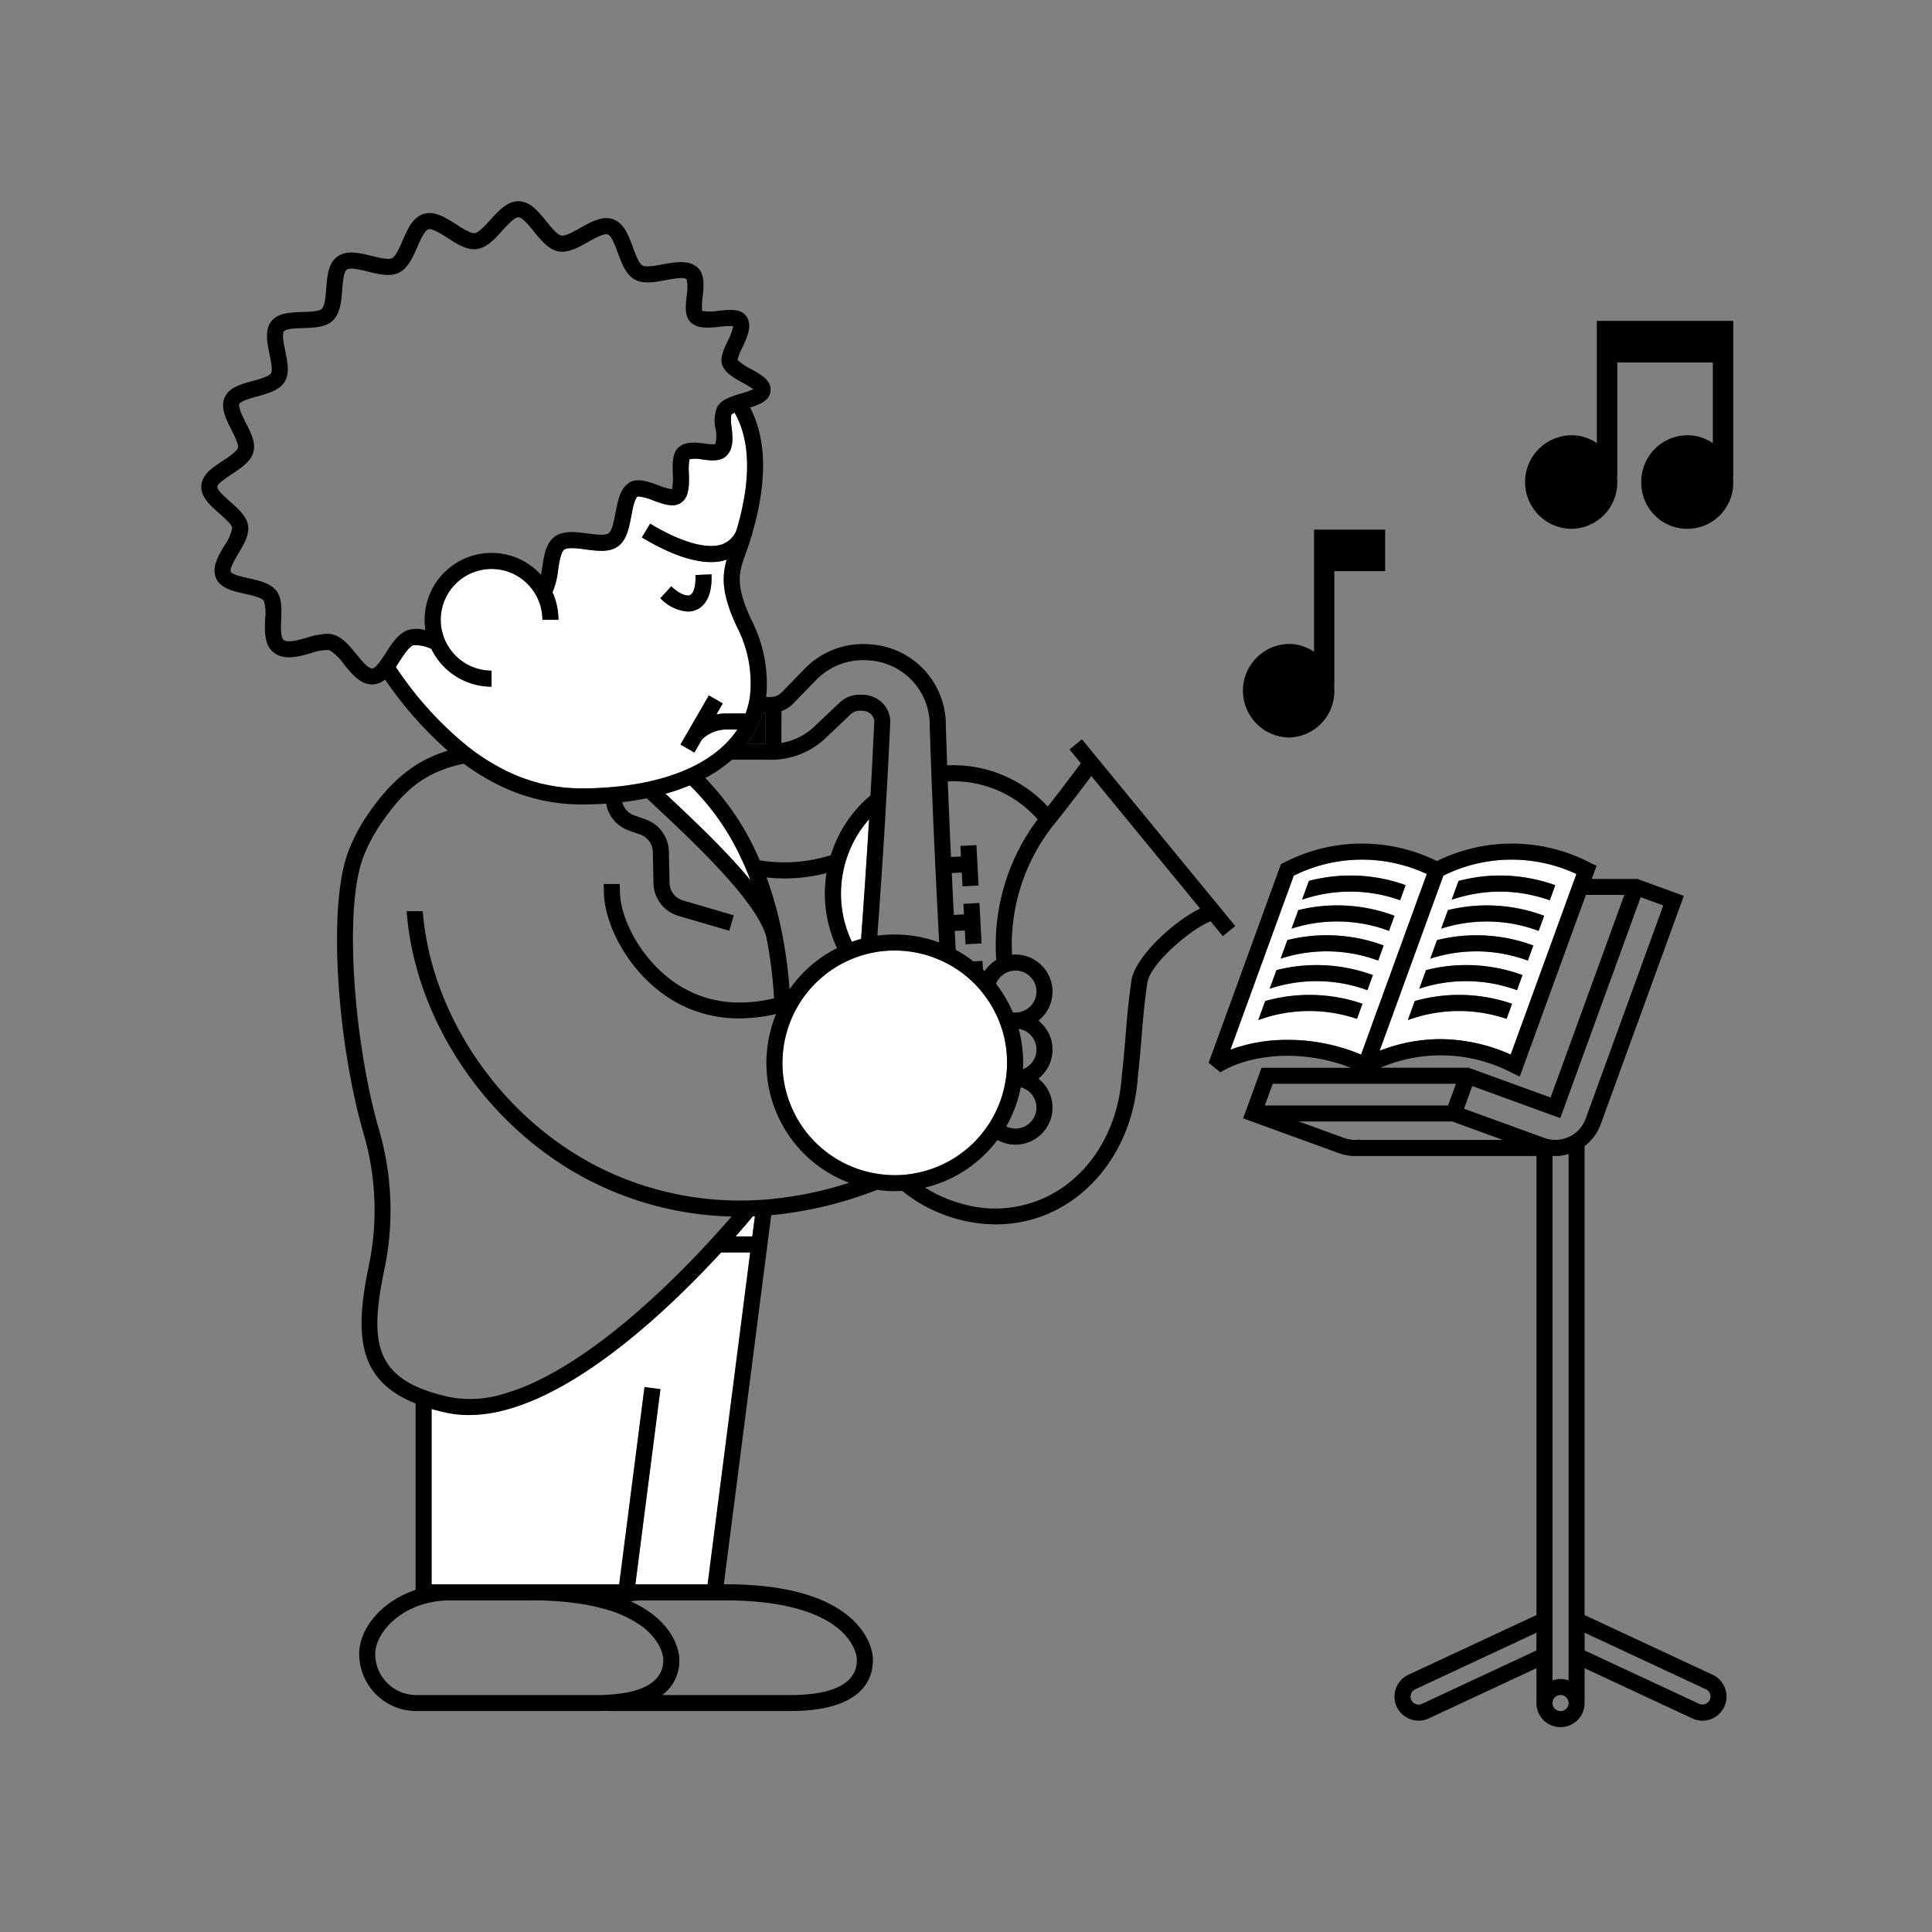 <svg xmlns="http://www.w3.org/2000/svg" width="288" height="288" viewBox="0 0 288 288"><rect x="0" y="0" width="288" height="288" fill="#808080" stroke="none"/><g transform="translate(-271 -1952)"><g transform="translate(-179.624 -16.43)"><g transform="translate(480.624 1998.43)"><g transform="translate(29.002 31.514)"><path d="M1082.886-431.589c1.106,1.157,2.169,2.318,3.152,3.466q.423.494.824.984c-.11-.292-.219-.584-.336-.875q-.558-1.4-1.221-2.765a36.8,36.8,0,0,0-7.482-10.517,31.71,31.71,0,0,1-3.63,1.253C1076.955-437.464,1080.06-434.543,1082.886-431.589Z" transform="translate(-1033.994 496.85)" fill="#fff"/><path d="M1107.4-463.747v-4.563h-.028c-.13,0-.258,0-.386,0a14.4,14.4,0,0,1-1.62,3.529c-.224.353-.467.7-.723,1.033Z" transform="translate(-1052.297 513.091)"/><path d="M1023.393-580.26a6.148,6.148,0,0,0,.056,1.793c.166,1.48.353,3.158-.714,4.255-.92.946-2.342.763-3.6.6a5.05,5.05,0,0,0-1.956-.031,8.375,8.375,0,0,0-.094,2.075c.045,1.724.092,3.507-1.145,4.386-1.115.792-2.6.25-4.182-.324a7.3,7.3,0,0,0-2.3-.6c-.472.345-.749,1.809-.951,2.882-.334,1.766-.679,3.593-1.991,4.556-1.271.933-3.077.693-4.823.462-1.192-.157-2.675-.354-3.2.043-.506.385-.728,1.847-.906,3.021a11.551,11.551,0,0,1-.836,3.327,9.913,9.913,0,0,1,.887,4.1H995.25a7.545,7.545,0,0,0-.392-2.391,7.531,7.531,0,0,0-.473-1.114,7.572,7.572,0,0,0-.688-1.074,7.562,7.562,0,0,0-6.024-3,7.586,7.586,0,0,0-7.578,7.577,7.536,7.536,0,0,0,.41,2.44,7.566,7.566,0,0,0,.677,1.452,7.625,7.625,0,0,0,1.046,1.367,7.551,7.551,0,0,0,5.444,2.319v2.393a9.983,9.983,0,0,1-8.973-5.627,5.711,5.711,0,0,0-2.672-.559c-.675.247-1.439,1.425-2.112,2.463-.17.261-.34.523-.513.78a52.559,52.559,0,0,0,10.7,11.829c.451.353.9.694,1.36,1.018.251.178.5.354.755.524q.415.278.833.54.808.507,1.626.95a25.44,25.44,0,0,0,12.322,3.239c.887,0,1.755-.023,2.607-.063q.545-.026,1.081-.062,1-.069,1.972-.174l.337-.036c.56-.065,1.108-.142,1.649-.225,1-.155,1.967-.341,2.9-.558a31.67,31.67,0,0,0,3.709-1.1q.649-.239,1.266-.5t1.193-.545q.947-.467,1.8-1a18.14,18.14,0,0,0,1.713-1.2,15.686,15.686,0,0,0,1.35-1.2,13.568,13.568,0,0,0,1.742-2.116h-1.64a5.188,5.188,0,0,0-1.646.271,5.107,5.107,0,0,0-1.2.578,5.248,5.248,0,0,0-.8.648l-.4.686-.725,1.255-2.072-1.2,2.8-4.844,1.315-2.279.118-.2.359.207,1.714.989-.124.215-.688,1.193-.134.232a7.666,7.666,0,0,1,1.48-.144h2.865c.008-.022.018-.043.026-.065a12.143,12.143,0,0,0,.372-1.194c.1-.391.179-.79.242-1.2a18.2,18.2,0,0,0-1.93-10.449c-2.339-4.985-2.233-7.571-1.52-10.017a7.446,7.446,0,0,1-2.353.357c-3.414,0-7.346-1.887-10.3-3.675l1.238-2.048c4.524,2.735,8.42,3.86,10.691,3.088a3.643,3.643,0,0,0,2.192-2.151c2.181-7.4,2.085-13.274-.29-17.481A1.332,1.332,0,0,0,1023.393-580.26Zm-8.939,25.558c1.392,1.277,2.382,1.5,2.806,1.3s.89-1.1.806-2.986l2.391-.106c.161,3.616-1.3,4.848-2.186,5.261a3.149,3.149,0,0,1-1.34.287,6.216,6.216,0,0,1-4.095-1.994Z" transform="translate(-973.401 580.588)" fill="#fff"/><path d="M1131.887-379.34c-.409.068-.816.154-1.222.253s-.806.211-1.2.341l-.019.006c-.382.125-.761.268-1.136.422s-.732.315-1.093.494c-.314.156-.627.319-.935.5a16.69,16.69,0,0,0-3.544,2.741,16.659,16.659,0,0,0-2.716,3.629,16.79,16.79,0,0,0-.839,1.752,16.892,16.892,0,0,0-1.031,3.578c-.068.4-.118.8-.157,1.2s-.07.824-.08,1.238c-.006.259-.005.518,0,.778q.019.81.116,1.621a16.6,16.6,0,0,0,.54,2.635c.021.071.043.143.065.214a16.725,16.725,0,0,0,1.514,3.495,16.716,16.716,0,0,0,11.575,8.105q.762.136,1.536.2a16.78,16.78,0,0,0,1.7.059q.813-.013,1.627-.107.53-.06,1.057-.155a16.661,16.661,0,0,0,5.386-1.973,16.648,16.648,0,0,0,5.137-4.615c.255-.35.5-.707.725-1.074q.4-.648.737-1.33.252-.506.469-1.027c.189-.452.36-.912.508-1.378.1-.326.194-.655.277-.987.043-.17.086-.34.124-.511.02-.09.036-.18.054-.27.047-.234.091-.469.128-.7.025-.162.049-.325.07-.489q.051-.4.084-.8c.011-.145.02-.291.028-.436.006-.11.011-.219.015-.329a16.659,16.659,0,0,0-.4-4.28c-.057-.254-.12-.507-.19-.759-.1-.36-.217-.717-.343-1.073-.013-.037-.026-.073-.04-.11-.136-.378-.282-.753-.447-1.124-.06-.135-.126-.268-.189-.4-.041-.085-.08-.17-.122-.254-.017-.034-.032-.068-.049-.1q-.182-.359-.384-.712c-.02-.036-.038-.073-.059-.109-.185-.321-.383-.631-.587-.936-.026-.039-.053-.077-.079-.116l-.06-.087q-.211-.306-.433-.6c-.272-.359-.553-.708-.849-1.039-.2-.229-.416-.45-.631-.667q-.51-.512-1.057-.974-.406-.342-.831-.655-.358-.265-.729-.509c-.4-.267-.818-.518-1.242-.748-.4-.218-.813-.418-1.231-.6A16.83,16.83,0,0,0,1131.887-379.34Z" transform="translate(-1060.275 459.74)" fill="#fff"/><path d="M1142.79-410.8c.307-4.171.584-8.175.834-12.042q.09-1.4.176-2.776.095-1.527.185-3.027a16.7,16.7,0,0,0-2.73,4.254,16.906,16.906,0,0,0-1.005,2.978,16.685,16.685,0,0,0,1.168,11.046C1141.872-410.527,1142.33-410.673,1142.79-410.8Z" transform="translate(-1073.433 489.244)" fill="#fff"/><path d="M1100.4-277.225h2.488l.388-3-.315.013C1102.345-279.472,1101.48-278.451,1100.4-277.225Z" transform="translate(-1049.748 400.016)" fill="#fff"/><path d="M1021.182-257.958c-6.273,5.728-13.854,11.46-21.226,14.052-.4.14-.8.273-1.2.394s-.8.235-1.2.337a21.077,21.077,0,0,1-5.222.7,15.848,15.848,0,0,1-3.4-.357c-.762-.167-1.479-.35-2.16-.546v26.136h27.967l3.775-29.4,1.187.152,1.187.152-3.735,29.1h10.762l6.35-49.471h-4.335C1027.556-264.12,1024.559-261.041,1021.182-257.958Z" transform="translate(-981.445 391.893)" fill="#fff"/><path d="M1293.909-386.66a28.137,28.137,0,0,1,10.922,2.2h0l1.63-4.479h0l-.009,0,.819-2.251.009,0h0l.722-1.984h0l-.009,0,.821-2.255.01,0h0l.783-2.151h0l-.009,0,.821-2.255.009,0h0l.79-2.17h0l-.009,0,.821-2.255.009,0h0l.852-2.34h0l-.009,0,.821-2.255.009,0h0l.919-2.524a22.842,22.842,0,0,0-19.837.244l-.01.027h0l-.613,1.685-.134.368-1.428,3.923-.186.511-1.444,3.968-.273.751-1.36,3.738-.019.052-2.97,8.16h0l-1,2.753A24.519,24.519,0,0,1,1293.909-386.66Zm3.12-23.63c.007-.019.01-.038.016-.057a24.3,24.3,0,0,1,14.425.623l-.819,2.251a22.129,22.129,0,0,0-14.616-.082ZM1295.469-406a24.361,24.361,0,0,1,14.339.844l-.819,2.251a22.133,22.133,0,0,0-14.526-.332Zm-1.626,4.467a24.353,24.353,0,0,1,14.353.807l-.819,2.25a22.148,22.148,0,0,0-14.542-.287Zm-1.63,4.479a24.33,24.33,0,0,1,14.376.743l-.819,2.25a22.121,22.121,0,0,0-14.568-.216Zm-1.679,4.612a24.248,24.248,0,0,1,14.5.407l-.819,2.25a22.112,22.112,0,0,0-14.713.183Z" transform="translate(-1160.937 480.155)" fill="#fff"/><path d="M1346.792-400.655l-.273.751,0,0-1.363,3.743h0l-.018.052,0,0-4.033,11.081c.276-.1.552-.2.827-.3a25.01,25.01,0,0,1,8.223-1.432,26.1,26.1,0,0,1,10.49,2.3l1.628-4.475,0,0,.819-2.251,0,0,.722-1.985,0,0,.821-2.255.005,0,.783-2.151,0,0,.821-2.255,0,0,.79-2.17,0,0,.821-2.255,0,0,.852-2.34,0,0,.6-1.662.216-.593,0,0,.656-1.8.262-.72a22.843,22.843,0,0,0-19.837.244l-.173.476-.45,1.236,0,0-.134.367,0,0-.824,2.263-.606,1.666,0,0-.187.511v0l-1.446,3.973Zm13.237,10.867a22.112,22.112,0,0,0-14.713.183l1.033-2.84a24.251,24.251,0,0,1,14.5.407Zm-7.92-18.479.737-2.024c.007-.018.01-.037.015-.055q.672-.176,1.343-.313a23.831,23.831,0,0,1,9.7,0,27.069,27.069,0,0,1,3.385.935l-.53,1.458-.289.793a24.717,24.717,0,0,0-2.832-.793,21.671,21.671,0,0,0-9.173,0,23.99,23.99,0,0,0-2.611.711Zm-.824,2.265a24.366,24.366,0,0,1,14.34.843l-.819,2.251a22.134,22.134,0,0,0-14.526-.332Zm-1.626,4.467a24.351,24.351,0,0,1,14.353.806l-.819,2.251a22.147,22.147,0,0,0-14.542-.288Zm-1.63,4.479a24.327,24.327,0,0,1,14.376.743l-.819,2.251a22.118,22.118,0,0,0-14.568-.216Z" transform="translate(-1194.453 480.155)" fill="#fff"/></g><g transform="translate(0 0)"><path d="M1052.966-550.048l1.85-1.518-.826-1.006h0l-8.094-9.859-13.93-16.969-.925.759-.924.759,1.688,2.056-.763,1.013c-1.393,1.853-2.726,3.624-4.172,5.444a19.206,19.206,0,0,0-14.992-6.149q-.109-2.956-.2-5.823a12.027,12.027,0,0,0-11.221-12.206,12.131,12.131,0,0,0-9.723,3.53l-2.975,3.064c-.079.075-.194.195-.31.317-.088.093-.176.188-.213.224l-.066.059a2.294,2.294,0,0,1-1.184.607,7.034,7.034,0,0,1-1.088.044,20.784,20.784,0,0,0-2.195-11.477c-2.5-5.333-1.868-7.1-.818-10.032.217-.6.441-1.23.663-1.943.068-.22.126-.434.191-.651.024-.057.051-.108.073-.166l-.022-.008c2.29-7.8,2.194-14.14-.292-18.88,1.488-.461,2.882-1.024,3.048-2.414.193-1.606-1.413-2.494-2.966-3.353a7.716,7.716,0,0,1-1.959-1.324,8.376,8.376,0,0,1,.7-1.793c.752-1.6,1.605-3.413.57-4.778-.829-1.094-2.405-.931-4.073-.759a7.822,7.822,0,0,1-2.473.028,8.758,8.758,0,0,1,.075-2.018c.182-1.742.37-3.544-.833-4.525-1.34-1.094-3.259-.74-5.114-.4-1.107.2-2.485.458-3.01.158-.554-.316-1.048-1.654-1.445-2.73-.644-1.747-1.311-3.553-2.9-4.138-1.608-.59-3.3.36-4.933,1.279-.989.556-2.217,1.247-2.827,1.133s-1.51-1.224-2.227-2.111c-1.173-1.452-2.386-2.953-4.086-3s-3,1.384-4.255,2.769c-.765.845-1.717,1.9-2.336,1.978s-1.809-.682-2.767-1.3c-1.576-1.01-3.206-2.053-4.839-1.559s-2.4,2.26-3.147,3.969c-.458,1.047-1.028,2.351-1.595,2.63-.549.271-1.915-.065-3.012-.335-1.827-.45-3.717-.914-5.113.094-1.368.987-1.519,2.9-1.665,4.754-.09,1.147-.2,2.576-.657,3.037-.384.39-1.825.438-2.878.473-1.792.06-3.645.122-4.642,1.383-1.021,1.291-.643,3.133-.276,4.914.207,1.01.492,2.393.22,2.833-.3.48-1.693.864-2.714,1.145-1.731.477-3.521.97-4.18,2.437-.688,1.535.174,3.237,1.008,4.884.459.906,1.088,2.147.953,2.64-.151.553-1.353,1.347-2.231,1.927-1.522,1-3.1,2.044-3.223,3.679-.133,1.711,1.32,2.991,2.724,4.227.758.668,1.8,1.581,1.876,2.108a6.447,6.447,0,0,1-1.139,2.6c-.962,1.625-1.956,3.3-1.267,4.893.663,1.527,2.519,1.942,4.315,2.343,1.08.241,2.424.542,2.8,1.017a6.322,6.322,0,0,1,.2,2.677c-.07,1.822-.149,3.887,1.231,5.012,1.566,1.277,3.723.668,5.625.129a6.785,6.785,0,0,1,2.7-.448,7.073,7.073,0,0,1,2.19,2.112c1.147,1.412,2.442,3.006,4.194,3.006.075,0,.152,0,.229-.009a3.074,3.074,0,0,0,1.709-.722,56.737,56.737,0,0,0,9.348,10.614c-4.422,1.313-8.049,3.966-11.642,9.094a27.656,27.656,0,0,0-3.105,5.715c-3.327,8.455-1.578,29.3,2.208,42.3h0a40.486,40.486,0,0,1,.792,19.569c-2.2,10.466-1.667,17.177,6.951,20.627v27.781c-5.12,1.711-8.4,5.794-8.406,9.552v0a8.523,8.523,0,0,0,8.513,8.514h26.851c.481,0,.938-.013,1.384-.031.2.014.407.031.614.031h26.851c10.758,0,12.364-4.748,12.364-7.578,0-1.911-1.124-4.773-4.28-7.075-3.861-2.817-9.8-4.244-17.655-4.244h-.289l6.475-50.449h0l.592-4.574a58.348,58.348,0,0,0,15.772-3.773,19.182,19.182,0,0,0,2.679.193c.363,0,.727-.014,1.09-.035a22.069,22.069,0,0,0,8.106,4.167,21.786,21.786,0,0,0,5.857.819,19.62,19.62,0,0,0,11.452-3.648c5.654-4.01,9.186-10.7,9.694-18.352.264-2.316.416-4.192.563-6.007.2-2.482.391-4.826.846-7.964.442-3.046,6.9-8.3,9.444-9.205Zm-40.2-23.1a16.858,16.858,0,0,1,5.245.84,16.709,16.709,0,0,1,7.359,4.845c-.088.117-.177.233-.263.351a31.142,31.142,0,0,0-5.937,20.213l0,.045c.011.111.024.229.036.34a5.556,5.556,0,0,0-1.749,1.672c-.081-.08-.163-.16-.245-.238l-.067-1.287-1.354.071a19.108,19.108,0,0,0-2.636-1.712q-.078-1.415-.152-2.816l1.508-.079.108,2.061,2.39-.125L1016.69-555l-2.39.125.083,1.582-1.509.079q-.164-3.161-.312-6.244l1.493-.078.108,2.061,2.39-.126-.316-6.032-2.39.125.083,1.582-1.482.078q-.172-3.71-.321-7.3-.052-1.253-.1-2.492c-.02-.5-.04-.994-.059-1.487C1012.231-573.138,1012.5-573.151,1012.761-573.151Zm10.473,42.9c-.021.009-.042.015-.063.023.008-.154.018-.307.021-.461a19.044,19.044,0,0,0-.43-4.573c-.071-.326-.15-.651-.238-.975.05.008.1.013.15.023a3.133,3.133,0,0,1,2.51,3.067A3.132,3.132,0,0,1,1023.233-530.253Zm1.949,5.754a3.132,3.132,0,0,1-3.129,3.128,3.106,3.106,0,0,1-1.374-.322,19.277,19.277,0,0,0,1.873-4.571c.11-.416.2-.838.285-1.26a3.04,3.04,0,0,1,.463.158A3.131,3.131,0,0,1,1025.183-524.5Zm-2.754-14.2a3.158,3.158,0,0,1-.375.025,3.163,3.163,0,0,1-.395-.028q-.132-.308-.276-.612c-.091-.195-.182-.39-.28-.583l-.012-.022c-.079-.154-.166-.306-.25-.459-.068-.124-.131-.249-.2-.371-.13-.226-.268-.445-.406-.664-.12-.191-.245-.377-.371-.562-.071-.1-.139-.208-.211-.308q-.245-.343-.5-.672a3.119,3.119,0,0,1,.362-.661,3.141,3.141,0,0,1,1.1-.959,3.1,3.1,0,0,1,1.167-.341c.091-.008.182-.014.275-.014a3.106,3.106,0,0,1,1.5.385,3.16,3.16,0,0,1,.6.431,3.148,3.148,0,0,1,.72.967,3.142,3.142,0,0,1,.181.47,3.114,3.114,0,0,1,.125.849c0,.009,0,.018,0,.026A3.131,3.131,0,0,1,1022.429-538.694ZM987.177-583.6a4.733,4.733,0,0,0,1.623-1c.1-.09.215-.209.381-.384.082-.087.162-.173.2-.213l3.061-3.146a9.782,9.782,0,0,1,7.852-2.809,9.64,9.64,0,0,1,8.982,9.818v.052q.1,2.962.209,6.027.023.6.045,1.207c.016.4.031.8.046,1.21q.042,1.073.086,2.157.054,1.326.111,2.669.385,9.083.916,18.9a19.232,19.232,0,0,0-9.216-1.017c.326-4.466.62-8.744.881-12.867q.093-1.462.18-2.9.121-1.982.232-3.921.044-.765.086-1.524.041-.735.081-1.464.2-3.649.367-7.18l.1-2.049v-.036a4.025,4.025,0,0,0-2.316-3.542,4.274,4.274,0,0,0-1.407-.4l-.679-.034a4.334,4.334,0,0,0-3.078,1.11l-.04.037c-.1.1-.333.318-.571.541-.281.266-.575.542-.7.662-.252.242-.718.682-1.2,1.135-.562.531-1.141,1.078-1.407,1.337a9.322,9.322,0,0,1-4.843,2.365Zm-1.732,7.254a11.8,11.8,0,0,0,8.225-3.149c.278-.27.848-.808,1.4-1.33.485-.459.958-.905,1.219-1.157.123-.12.4-.384.673-.639.232-.218.455-.429.572-.542a1.936,1.936,0,0,1,1.356-.5l.523.022a1.993,1.993,0,0,1,.594.155l.042.021a1.652,1.652,0,0,1,.968,1.38l-.1,1.978q-.21,4.444-.472,9.077a18.965,18.965,0,0,0-5.918,8.907,22.912,22.912,0,0,1-10.594.763,39.973,39.973,0,0,0-8.113-12.264,20.93,20.93,0,0,0,3.972-2.728C982.169-576.356,984.914-576.355,985.445-576.351Zm14.793,8.861q-.089,1.5-.185,3.027-.086,1.376-.176,2.776c-.25,3.867-.528,7.871-.834,12.042-.461.125-.918.271-1.372.433a16.682,16.682,0,0,1-1.168-11.046,16.869,16.869,0,0,1,1.005-2.978A16.7,16.7,0,0,1,1000.238-567.49Zm-12.976,17a56,56,0,0,0-2.311-8.32,24.9,24.9,0,0,0,8.941-.651,18.956,18.956,0,0,0,1.574,11.186c-.327.165-.652.337-.973.523a19.02,19.02,0,0,0-6.109,5.607,69.193,69.193,0,0,0-1.114-8.3h0C987.271-550.46,987.266-550.474,987.262-550.488Zm-4.708-7.89q-.4-.49-.824-.984c-.983-1.149-2.046-2.31-3.152-3.466-2.826-2.954-5.931-5.875-8.693-8.454a31.713,31.713,0,0,0,3.63-1.254A36.8,36.8,0,0,1,981-562.019q.66,1.369,1.221,2.765C982.334-558.963,982.444-558.671,982.554-558.379Zm.2-21.4a14.4,14.4,0,0,0,1.62-3.529c.128,0,.256,0,.386,0h.028v4.563l-2.757,0C982.283-579.085,982.526-579.428,982.75-579.781Zm-54.559-12.49c-.2.308-.424.654-.654.981a7.171,7.171,0,0,1-.794.98,1.052,1.052,0,0,1-.561.342c-.612.05-1.594-1.154-2.38-2.12-.977-1.2-1.988-2.446-3.3-2.877a3.506,3.506,0,0,0-1.1-.164,11.564,11.564,0,0,0-2.991.583c-1.275.361-2.861.809-3.462.319-.455-.371-.4-1.93-.352-3.067.06-1.564.122-3.182-.714-4.246-.9-1.146-2.556-1.516-4.157-1.875-.921-.206-2.463-.55-2.641-.961-.2-.468.6-1.824,1.131-2.721.814-1.374,1.656-2.8,1.445-4.176s-1.456-2.483-2.659-3.543c-.781-.688-1.961-1.727-1.92-2.246.036-.469,1.362-1.345,2.155-1.868,1.392-.919,2.832-1.87,3.221-3.293.377-1.382-.388-2.892-1.127-4.352-.47-.928-1.18-2.33-.959-2.823.2-.439,1.662-.843,2.631-1.109,1.635-.45,3.325-.916,4.115-2.2.77-1.248.423-2.937.087-4.571-.207-1.009-.52-2.532-.191-2.948.309-.391,1.835-.442,2.845-.476,1.7-.056,3.45-.115,4.5-1.187s1.2-2.833,1.337-4.527c.089-1.124.21-2.663.681-3,.5-.361,2.026.016,3.141.29,1.628.4,3.312.814,4.643.157,1.35-.666,2.051-2.268,2.729-3.817.455-1.041,1.078-2.465,1.647-2.638s1.894.668,2.855,1.284c1.42.91,2.891,1.854,4.374,1.654s2.66-1.492,3.794-2.744c.765-.844,1.809-2.007,2.415-1.984s1.577,1.229,2.292,2.113c1.063,1.315,2.161,2.675,3.638,2.958s2.984-.572,4.451-1.4c1-.561,2.364-1.328,2.934-1.119.553.2,1.09,1.658,1.481,2.72.586,1.59,1.193,3.233,2.505,3.981,1.285.732,2.985.418,4.629.115,1.2-.221,2.685-.5,3.141-.129a6.788,6.788,0,0,1-.007,2.45c-.165,1.578-.321,3.069.59,3.955,1.042,1.014,2.767.836,4.433.664a10.522,10.522,0,0,1,1.917-.091,8.607,8.607,0,0,1-.825,2.23c-.617,1.311-1.2,2.55-.8,3.615.44,1.164,1.772,1.9,3.059,2.613a13.147,13.147,0,0,1,1.554.953,13.408,13.408,0,0,1-1.718.6l-.069.021c-.4.121-.808.245-1.2.383a7.77,7.77,0,0,0-1.124.489,3.134,3.134,0,0,0-1.229,1.086,5.267,5.267,0,0,0-.278,3.3,5.194,5.194,0,0,1-.028,2.294,5.737,5.737,0,0,1-1.6-.078c-1.289-.166-2.749-.355-3.822.518-1.009.821-.969,2.346-.927,3.962a8.446,8.446,0,0,1-.131,2.329,9.3,9.3,0,0,1-1.985-.578c-1.572-.572-3.2-1.163-4.409-.371-1.337.875-1.68,2.695-2.013,4.455-.224,1.188-.5,2.667-1.055,3.071-.5.363-1.936.173-3.094.019-1.8-.238-3.651-.483-4.959.51-1.279.972-1.555,2.8-1.823,4.568-.053.349-.11.724-.177,1.087a9.949,9.949,0,0,0-7.378-3.27,9.982,9.982,0,0,0-9.971,9.971,9.981,9.981,0,0,0,.122,1.557,4.45,4.45,0,0,0-2.62-.02c-1.384.507-2.321,1.9-3.216,3.284Zm1.495,2.082c.173-.257.344-.519.513-.78.673-1.038,1.437-2.216,2.112-2.463a5.712,5.712,0,0,1,2.672.559,9.982,9.982,0,0,0,8.973,5.628v-2.393a7.551,7.551,0,0,1-5.444-2.319,7.627,7.627,0,0,1-1.046-1.367,7.567,7.567,0,0,1-.677-1.452,7.536,7.536,0,0,1-.41-2.44,7.586,7.586,0,0,1,7.578-7.577,7.562,7.562,0,0,1,6.024,3,7.571,7.571,0,0,1,.688,1.074,7.505,7.505,0,0,1,.474,1.114,7.544,7.544,0,0,1,.392,2.391h2.393a9.912,9.912,0,0,0-.887-4.1,11.547,11.547,0,0,0,.836-3.327c.178-1.174.4-2.636.906-3.021.522-.4,2.005-.2,3.2-.043,1.746.231,3.552.471,4.823-.462,1.312-.963,1.657-2.789,1.991-4.556.2-1.073.479-2.537.951-2.882a7.3,7.3,0,0,1,2.3.6c1.577.574,3.067,1.116,4.182.324,1.237-.879,1.19-2.662,1.145-4.386a8.38,8.38,0,0,1,.094-2.075,5.047,5.047,0,0,1,1.956.031c1.255.163,2.677.347,3.6-.6,1.067-1.1.879-2.775.714-4.255a6.146,6.146,0,0,1-.055-1.793,1.33,1.33,0,0,1,.509-.328c2.374,4.207,2.471,10.081.289,17.481a3.643,3.643,0,0,1-2.192,2.151c-2.271.772-6.167-.353-10.692-3.088l-1.238,2.048c2.957,1.788,6.889,3.675,10.3,3.675a7.446,7.446,0,0,0,2.353-.357c-.713,2.446-.819,5.032,1.52,10.017a18.2,18.2,0,0,1,1.93,10.449c-.063.405-.142.8-.242,1.2a12.132,12.132,0,0,1-.373,1.194c-.008.022-.018.043-.026.065h-2.865a7.656,7.656,0,0,0-1.48.144l.134-.232.688-1.193.124-.215-1.714-.989-.359-.207-.118.2-1.315,2.279-2.8,4.844,2.072,1.2.725-1.255.4-.686a5.261,5.261,0,0,1,.8-.648,5.105,5.105,0,0,1,1.2-.578,5.182,5.182,0,0,1,1.646-.271H980.6a13.565,13.565,0,0,1-1.742,2.116,15.706,15.706,0,0,1-1.35,1.2,18.125,18.125,0,0,1-1.713,1.2q-.854.528-1.8,1c-.386.19-.785.37-1.193.545s-.833.342-1.266.5a31.662,31.662,0,0,1-3.71,1.1q-1.4.327-2.9.558c-.541.084-1.089.16-1.649.225l-.337.036q-.968.106-1.972.174-.536.036-1.081.062c-.852.04-1.72.063-2.607.063a25.439,25.439,0,0,1-12.322-3.239q-.818-.445-1.626-.95-.418-.262-.833-.54c-.252-.169-.5-.345-.755-.524-.456-.323-.909-.664-1.36-1.018A52.555,52.555,0,0,1,929.686-590.19Zm31.307,153.229c-.446.02-.913.03-1.405.03H932.737a6.127,6.127,0,0,1-6.12-6.118c.009-3.338,4.275-7.994,11.2-7.994h12.2a46.779,46.779,0,0,1,7.394.54c.58.094,1.137.2,1.682.319.589.127,1.159.267,1.7.421a17.2,17.2,0,0,1,5.465,2.5c2.434,1.775,3.3,3.879,3.3,5.142C969.559-439.891,968.027-437.266,960.993-436.961Zm17.872-14.081c7.233,0,12.851,1.309,16.245,3.784,2.434,1.775,3.3,3.879,3.3,5.142,0,2.365-1.73,5.185-9.971,5.185H969.392a6.3,6.3,0,0,0,2.56-5.185c0-1.911-1.124-4.773-4.28-7.075a16.9,16.9,0,0,0-2.993-1.717,14.741,14.741,0,0,1,1.989-.134h12.2Zm-2.7-2.393H965.4l3.735-29.1-1.187-.152-1.187-.152-3.775,29.4H935.022V-479.57c.681.2,1.4.379,2.16.546a15.842,15.842,0,0,0,3.4.357,21.076,21.076,0,0,0,5.222-.7c.4-.1.8-.215,1.2-.337s.8-.254,1.2-.394c7.372-2.592,14.953-8.324,21.226-14.052,3.377-3.083,6.374-6.163,8.756-8.75h4.335Zm6.66-51.864h-2.487c1.082-1.226,1.948-2.247,2.56-2.983l.315-.013Zm3.138-5.6c-.41.041-.816.076-1.22.107l-.192.014q-.516.038-1.024.065l-.325.015q-.733.033-1.452.046c-.253,0-.506.006-.757.006a46.825,46.825,0,0,1-12.769-1.763c-.405-.115-.805-.231-1.2-.353s-.806-.255-1.2-.388a46.11,46.11,0,0,1-8.1-3.663c-13.521-7.788-22.887-22.359-24.026-36.97h-2.4c1.14,15.438,10.989,30.842,25.23,39.044a48.8,48.8,0,0,0,9.291,4.11c.393.127.79.252,1.2.372s.79.233,1.2.341a49.212,49.212,0,0,0,11.514,1.65c-.73.845-1.619,1.852-2.639,2.972q-.528.579-1.1,1.2l-.06.065q-.515.553-1.065,1.132c-1.488,1.567-3.159,3.26-4.964,4.985-1.156,1.105-2.365,2.223-3.618,3.329-5.146,4.542-11.689,9.466-18.091,11.932q-.6.231-1.2.432c-.4.134-.8.262-1.2.375a16.648,16.648,0,0,1-8.109.49c-.968-.212-1.854-.448-2.672-.707q-.626-.2-1.2-.414c-.422-.161-.819-.33-1.2-.507-6.328-2.968-6.548-8.288-4.609-17.532a42.892,42.892,0,0,0-.837-20.73c-3.6-12.366-5.384-32.862-2.279-40.752a25.255,25.255,0,0,1,2.839-5.218c3.17-4.524,6.218-7.336,12.08-8.552.165.122.33.245.5.363q1.058.755,2.135,1.408.748.456,1.506.862c.361.195.723.382,1.088.56a27.59,27.59,0,0,0,11.422,2.868c.27.008.539.015.81.015.233,0,.463,0,.693-.007q1.57-.018,3.072-.119a5.194,5.194,0,0,0,3.373,4.005l1.729.613a2.807,2.807,0,0,1,1.858,2.57l.1,4.682a5.167,5.167,0,0,0,3.725,4.863l7.569,2.218.673-2.3-7.568-2.218a2.782,2.782,0,0,1-2.006-2.618l-.1-4.682a5.141,5.141,0,0,0-.39-1.847,5.21,5.21,0,0,0-3.06-2.927l-1.728-.613a2.79,2.79,0,0,1-1.77-1.969q1.216-.141,2.38-.335c.428-.073.849-.153,1.266-.236l.539.5c1.258,1.174,2.644,2.468,4.068,3.829,1.828,1.748,3.719,3.606,5.485,5.469,3.753,3.958,6.937,7.93,7.744,10.877a67.686,67.686,0,0,1,1.146,9.141c-5.1,1.21-9.661.682-13.613-1.595-5.782-3.331-9.361-10.057-9.361-14.379,0-.357-.016-.711-.039-1.062h-2.4c.027.351.045.7.045,1.063,0,5.1,3.95,12.645,10.56,16.453.367.211.737.4,1.108.585a19.345,19.345,0,0,0,9.665,1.892,25.569,25.569,0,0,0,4.135-.568l.2-.043c-.063.154-.126.308-.186.463a19.287,19.287,0,0,0-1.045,4.01q-.089.6-.141,1.2c-.033.39-.059.78-.068,1.172,0,.008,0,.016,0,.024a19.111,19.111,0,0,0,.1,2.377,18.939,18.939,0,0,0,.516,2.865c.021.083.04.166.062.248a19.062,19.062,0,0,0,.811,2.326c.023.054.045.108.068.161a19.2,19.2,0,0,0,.886,1.792l.037.069c.027.047.05.095.077.142a19.043,19.043,0,0,0,9.77,8.3A54.8,54.8,0,0,1,985.961-510.9Zm20.033-3.64q-.814.093-1.628.106a16.78,16.78,0,0,1-1.7-.059q-.773-.066-1.536-.2a16.716,16.716,0,0,1-11.575-8.105,16.726,16.726,0,0,1-1.514-3.495c-.022-.071-.045-.143-.066-.214a16.639,16.639,0,0,1-.54-2.635q-.1-.81-.116-1.621c-.006-.26-.006-.519,0-.778.01-.414.04-.826.08-1.238s.089-.8.157-1.2a16.87,16.87,0,0,1,1.03-3.578,16.821,16.821,0,0,1,.839-1.752,16.659,16.659,0,0,1,2.716-3.629,16.69,16.69,0,0,1,3.544-2.741c.308-.178.62-.341.935-.5q.541-.268,1.092-.494c.376-.154.755-.3,1.136-.422l.019-.005c.4-.13.8-.242,1.2-.341s.813-.185,1.222-.253a16.829,16.829,0,0,1,9.541,1.21c.418.184.829.384,1.231.6.424.23.837.481,1.241.748q.37.245.729.509.424.313.831.655.547.461,1.057.974c.215.216.426.437.63.667.3.332.577.68.849,1.039q.222.294.434.6l.059.087.079.116c.2.3.4.614.587.936.021.036.039.073.06.109q.2.353.383.712c.017.034.032.068.049.1.042.085.081.17.122.254.063.134.129.267.189.4.165.371.312.746.448,1.124.014.037.027.073.04.11.125.356.243.713.343,1.073.07.252.133.5.191.759a16.67,16.67,0,0,1,.4,4.28c0,.11-.01.219-.016.329-.008.146-.016.291-.028.436q-.032.4-.084.8-.032.245-.07.489c-.037.236-.081.471-.128.7-.018.09-.034.181-.054.27-.037.171-.081.341-.124.511-.083.331-.174.661-.277.987-.148.466-.319.926-.508,1.378q-.217.52-.469,1.027-.338.68-.737,1.33c-.226.367-.47.724-.725,1.074a16.645,16.645,0,0,1-5.136,4.615,16.659,16.659,0,0,1-5.386,1.974Q1006.524-514.6,1005.994-514.541Zm33.341-28.86c-.466,3.213-.659,5.594-.863,8.114-.146,1.8-.3,3.668-.558,5.957l-.006.058c-.453,6.944-3.622,12.99-8.692,16.585a17.709,17.709,0,0,1-15.285,2.476,19.851,19.851,0,0,1-5.355-2.369,19.064,19.064,0,0,0,5.057-2.018,19.029,19.029,0,0,0,5.733-5.082,5.484,5.484,0,0,0,2.688.7,5.528,5.528,0,0,0,5.521-5.521,5.51,5.51,0,0,0-2.1-4.325,5.51,5.51,0,0,0,2.1-4.324,5.51,5.51,0,0,0-2.1-4.325,5.51,5.51,0,0,0,2.1-4.325,5.48,5.48,0,0,0-.384-2.009c-.05-.128-.106-.254-.166-.378a5.561,5.561,0,0,0-.433-.751,5.571,5.571,0,0,0-.8-.918c-.079-.073-.156-.147-.239-.215a5.5,5.5,0,0,0-3.5-1.252c-.173,0-.343.01-.512.026a28.731,28.731,0,0,1,5.316-18.178l0,0q.363-.506.746-1l.018-.023c.246-.3.481-.6.722-.9l.06-.075c1.605-2.006,3.1-3.986,4.546-5.908l.413-.549,12.186,14.845,4.03,4.91C1045.794-552.362,1039.858-547.007,1039.336-543.4Zm-64.78-55.333c.885-.413,2.346-1.645,2.185-5.261l-2.391.106c.084,1.887-.382,2.788-.806,2.986s-1.414-.024-2.806-1.3l-1.618,1.763a6.216,6.216,0,0,0,4.095,1.994A3.149,3.149,0,0,0,974.556-598.734Zm153.278,160.8a3.566,3.566,0,0,0-1.856-2.025l-19.087-8.9v-69.907a7.134,7.134,0,0,0,2.4-3.248l12.394-34.053-6.193-2.254h0l-.587-.213h0v-.059h-.167l-.011,0h-1.033v0h-5.733l.711-1.953-.975-.47a25.235,25.235,0,0,0-22.816-.237,25.223,25.223,0,0,0-22.816.238l-.436.212-10.781,29.622,1.758,1.424c4.222-2.638,12.037-3.592,19.43-.682h-13.3l-2.742,7.533,14.242,5.184a7.207,7.207,0,0,0,1.839.406v.028h27.64v68.43l-19.087,8.9a3.563,3.563,0,0,0-1.856,2.025,3.565,3.565,0,0,0,.12,2.745,3.6,3.6,0,0,0,3.255,2.073,3.55,3.55,0,0,0,1.515-.337l16.053-7.485v5.2a3.567,3.567,0,0,0,.073.722,3.527,3.527,0,0,0,.176.592,3.6,3.6,0,0,0,3.34,2.275h0a3.594,3.594,0,0,0,3.589-3.589v-5.2l16.053,7.485a3.555,3.555,0,0,0,1.515.337,3.6,3.6,0,0,0,3.255-2.073A3.567,3.567,0,0,0,1127.834-437.933Zm-28.122-5.645-17.065,7.958a1.185,1.185,0,0,1-.5.112,1.2,1.2,0,0,1-1.086-.691,1.19,1.19,0,0,1-.04-.915,1.19,1.19,0,0,1,.619-.676l18.075-8.429ZM1112.819-556.2,1101.827-526l-11.619-4.23a1.586,1.586,0,0,0-.408-.083v-.125h-13.34a22.88,22.88,0,0,1,19.578.745l1.192.575,9.857-27.081Zm-29.35,3.644.186-.511,0,0,.606-1.666.824-2.263,0,0,.134-.367,0,0,.45-1.236.173-.476a22.844,22.844,0,0,1,19.837-.244l-.262.72-.656,1.8,0,0-.216.593-.605,1.662,0,0-.852,2.34,0,0-.821,2.255,0,0-.79,2.17,0,0-.821,2.255,0,0-.783,2.151,0,0-.821,2.255,0,0-.722,1.984,0,0-.819,2.251,0,0-1.628,4.475a26.1,26.1,0,0,0-10.49-2.3,25.011,25.011,0,0,0-8.223,1.432c-.276.1-.551.19-.827.3l4.033-11.081,0,0,.018-.052h0l1.362-3.743v0l.274-.751h0l1.446-3.973Zm-20.81,17.963a24.519,24.519,0,0,0-8.557,1.458l1-2.753h0l2.97-8.16.019-.052,1.36-3.738.273-.751,1.444-3.968.186-.511,1.428-3.923.134-.368.614-1.685h0l.01-.027a22.843,22.843,0,0,1,19.837-.244l-.919,2.524h0l-.009,0-.821,2.255.009,0h0l-.852,2.34h0l-.009,0-.821,2.255.009,0h0l-.79,2.171h0l-.009,0-.821,2.255.009,0h0l-.783,2.151h0l-.009,0-.821,2.255.009,0h0l-.722,1.984h0l-.009,0-.819,2.251.009,0h0l-1.63,4.479h0A28.137,28.137,0,0,0,1062.658-534.595Zm-2.249,6.548h27.308l-1.175,3.229h-27.307Zm13,8.365-.008-.053a4.794,4.794,0,0,1-2.345-.237l-6.741-2.453h22.857l7.537,2.744Zm29.9,85.145h0a1.2,1.2,0,0,1-.992-.528,1.194,1.194,0,0,1-.18-.428,1.194,1.194,0,0,1-.024-.24,1.2,1.2,0,0,1,1.2-1.2,1.2,1.2,0,0,1,1.2,1.2A1.2,1.2,0,0,1,1103.3-434.537Zm1.2-13.56v8.983a3.564,3.564,0,0,0-1.2-.21,3.573,3.573,0,0,0-1.2.209v-78.175h1.2v-.047a7.152,7.152,0,0,0,1.2-.233Zm2.17-73.956a4.737,4.737,0,0,1-.976,1.183,4.8,4.8,0,0,1-1.194.762,4.777,4.777,0,0,1-2.393.4,4.753,4.753,0,0,1-1.2-.262h0l-1.193-.434-10.8-3.931,1.228-3.373,11.024,4.013,1.543.562.55.2.1-.275.424-1.163,11.461-31.49,3.373,1.228-11.576,31.8A4.781,4.781,0,0,1,1106.668-522.053Zm18.877,85.853a1.222,1.222,0,0,1-1.59.579l-17.064-7.957v-2.641l18.076,8.429h0a1.19,1.19,0,0,1,.619.676A1.188,1.188,0,0,1,1125.546-436.2Zm-26.679-120a24.727,24.727,0,0,1,2.832.793l.289-.793.53-1.458a27.049,27.049,0,0,0-3.386-.935,23.833,23.833,0,0,0-9.7,0q-.671.138-1.343.313c-.006.018-.009.037-.016.055l-.737,2.024-.259.711a24.019,24.019,0,0,1,2.611-.711A21.675,21.675,0,0,1,1098.867-556.2Zm1.171,5.359.819-2.251a24.366,24.366,0,0,0-14.34-.843l-1.005,2.762A22.134,22.134,0,0,1,1100.037-550.843Zm-1.612,4.431.819-2.251a24.349,24.349,0,0,0-14.353-.806l-1.008,2.77A22.146,22.146,0,0,1,1098.425-546.412ZM1096.818-542l.819-2.251a24.328,24.328,0,0,0-14.376-.743l-1.011,2.778A22.118,22.118,0,0,1,1096.818-542Zm-15.235,1.618-1.033,2.84a22.112,22.112,0,0,1,14.713-.183l.819-2.25A24.25,24.25,0,0,0,1081.582-540.38Zm-2.183-15.029.819-2.251a24.3,24.3,0,0,0-14.425-.623c-.006.019-.009.038-.016.057l-1,2.734A22.127,22.127,0,0,1,1079.4-555.409Zm-1.662,4.566.819-2.251a24.36,24.36,0,0,0-14.339-.844l-1.005,2.762A22.134,22.134,0,0,1,1077.737-550.843Zm-1.613,4.43.819-2.25a24.353,24.353,0,0,0-14.353-.807l-1.008,2.77A22.147,22.147,0,0,1,1076.125-546.413ZM1074.518-542l.819-2.25a24.331,24.331,0,0,0-14.376-.743l-1.011,2.778A22.12,22.12,0,0,1,1074.518-542Zm-15.235,1.618-1.033,2.84a22.112,22.112,0,0,1,14.713-.183l.819-2.25A24.247,24.247,0,0,0,1059.282-540.38Z" transform="translate(-900.684 659.604)"/></g></g><path d="M14.818,83.667a6.9,6.9,0,0,0,6.818-6.975,6.74,6.74,0,0,0-.045-.774h.045V58.868h7.575v-6.2h-10.6V70.893a6.684,6.684,0,0,0-3.788-1.176,6.977,6.977,0,0,0,0,13.95" transform="translate(627.895 1994.701)"/><path d="M17.288,24.025a6.916,6.916,0,0,1,6.856-6.975,6.752,6.752,0,0,1,3.811,1.177V6.2H13.713V23.25h-.046a6.653,6.653,0,0,1,.046.774A6.917,6.917,0,0,1,6.857,31a6.976,6.976,0,0,1,0-13.951,6.746,6.746,0,0,1,3.81,1.177V0H31V23.25h-.046a6.61,6.61,0,0,1,.046.774,6.857,6.857,0,1,1-13.712,0Z" transform="translate(678 2016.263)"/><path d="M24.143,31.5a7.476,7.476,0,0,1,0-14.951,7.233,7.233,0,0,1,3.31.8V6.7H14.213V23.75h-.005q.005.138.005.274A7.425,7.425,0,0,1,6.857,31.5a7.476,7.476,0,0,1,0-14.951,7.229,7.229,0,0,1,3.31.8V-.5H31.5V23.75h-.005q.005.138.005.274A7.425,7.425,0,0,1,24.143,31.5Zm0-13.951A6.476,6.476,0,1,0,30.5,24.025a6.137,6.137,0,0,0-.042-.716l-.066-.559H30.5V.5H11.166V19.171l-.781-.532a6.25,6.25,0,0,0-3.528-1.09,6.476,6.476,0,0,0,0,12.951,6.424,6.424,0,0,0,6.357-6.475,6.183,6.183,0,0,0-.042-.716l-.065-.558h.108V5.7h15.24v13.47l-.781-.531A6.256,6.256,0,0,0,24.143,17.549Z" transform="translate(678 2016.263)" fill="rgba(0,0,0,0)"/></g><rect width="288" height="288" transform="translate(271 1952)" fill="none"/></g></svg>